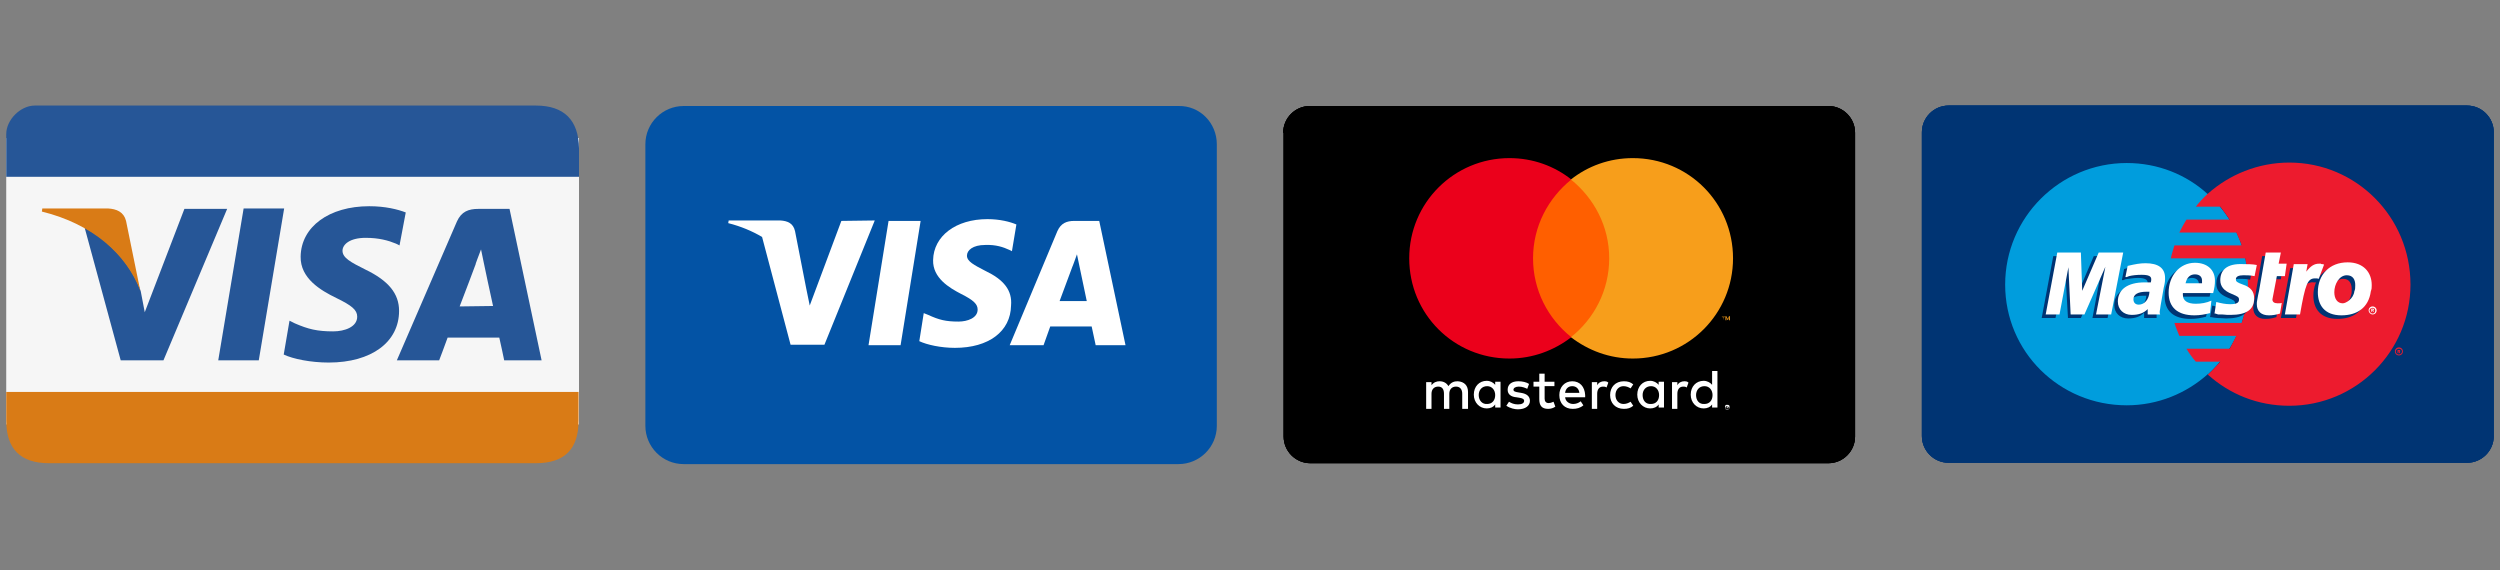 <?xml version="1.0" encoding="utf-8"?>
<!-- Generator: Adobe Illustrator 26.0.1, SVG Export Plug-In . SVG Version: 6.00 Build 0)  -->
<svg version="1.1" id="Layer_1" xmlns="http://www.w3.org/2000/svg" xmlns:xlink="http://www.w3.org/1999/xlink" x="0px" y="0px"
	 viewBox="0 0 561.3 128" style="enable-background:new 0 0 561.3 128;" xml:space="preserve">
<rect x="0" y="0" width="561.3" height="128" fill="#808080" stroke="none"/>
<style type="text/css">
	
		.st0{clip-path:url(#SVGID_00000140705326743986163000000004036403148838718091_);stroke:#000000;stroke-width:2.006;stroke-miterlimit:10;}
	.st1{clip-path:url(#SVGID_00000173135947622939761870000008981667531275543740_);fill:#FFFFFF;}
	.st2{clip-path:url(#SVGID_00000167365266515520990300000016394219013437395858_);fill:#FF5F00;}
	.st3{clip-path:url(#SVGID_00000132776828257743078280000015123626229878166696_);fill:#EB001B;}
	.st4{clip-path:url(#SVGID_00000058549838188750363380000002696658581053512855_);fill:#F79E1B;}
	.st5{clip-path:url(#SVGID_00000024713066823254484520000010809202551147291264_);fill:#F79E1B;}
	.st6{fill-rule:evenodd;clip-rule:evenodd;fill:#F6F6F6;}
	.st7{fill-rule:evenodd;clip-rule:evenodd;fill:#265697;}
	.st8{fill-rule:evenodd;clip-rule:evenodd;fill:#D97B16;}
	.st9{fill:#0353A5;}
	.st10{fill:#FFFFFF;}
	.st11{fill:#003473;}
	.st12{clip-path:url(#SVGID_00000123437145964211901350000000391992372953559189_);fill:#003473;}
	.st13{fill-rule:evenodd;clip-rule:evenodd;fill:#009DDD;}
	.st14{fill-rule:evenodd;clip-rule:evenodd;fill:#ED1B2E;}
	.st15{fill-rule:evenodd;clip-rule:evenodd;fill:#003473;}
	.st16{fill-rule:evenodd;clip-rule:evenodd;fill:#FFFFFF;}
</style>
<g>
	<g>
		<g>
			<path id="SVGID_1_" d="M288.1,29.8c0-3.3,2.7-6,6-6h116.4c3.3,0,6,2.7,6,6V98c0,3.3-2.7,6-6,6H294.2c-3.3,0-6-2.7-6-6V29.8z"/>
		</g>
		<g>
			<g>
				<defs>
					<path id="SVGID_00000081608023270031679850000018248271316400344465_" d="M288.1,29.8c0-3.3,2.7-6,6-6h116.4c3.3,0,6,2.7,6,6
						V98c0,3.3-2.7,6-6,6H294.2c-3.3,0-6-2.7-6-6V29.8z"/>
				</defs>
				<clipPath id="SVGID_00000178920243440455363020000016317826008615917244_">
					<use xlink:href="#SVGID_00000081608023270031679850000018248271316400344465_"  style="overflow:visible;"/>
				</clipPath>
				
					<path style="clip-path:url(#SVGID_00000178920243440455363020000016317826008615917244_);stroke:#000000;stroke-width:2.006;stroke-miterlimit:10;" d="
					M288.1,29.8c0-3.3,2.7-6,6-6h116.4c3.3,0,6,2.7,6,6V98c0,3.3-2.7,6-6,6H294.2c-3.3,0-6-2.7-6-6V29.8z"/>
			</g>
		</g>
	</g>
	<g>
		<g>
			<g>
				<defs>
					<path id="SVGID_00000026858472828955457330000016348406899213484163_" d="M329.6,91.8v-3.8c0-1.4-0.8-2.3-2.3-2.4
						c-0.8,0-1.5,0.2-2.1,1.1c-0.4-0.7-1.1-1.1-2-1.1c-0.6,0-1.3,0.2-1.8,0.9v-0.7h-1.2v6h1.2v-3.4c0-1,0.6-1.6,1.5-1.6
						c0.9,0,1.3,0.6,1.3,1.6v3.4h1.2v-3.4c0-1,0.6-1.6,1.5-1.6s1.4,0.6,1.4,1.6v3.4H329.6z M349,85.7h-2.2v-1.8h-1.2v1.8h-1.3v1.1
						h1.3v2.8c0,1.4,0.5,2.2,2,2.2c0.6,0,1.2-0.2,1.6-0.5l-0.4-1.1c-0.4,0.2-0.8,0.3-1.1,0.3c-0.6,0-0.9-0.4-0.9-1v-2.8h2.2V85.7z
						 M360.2,85.6c-0.7,0-1.3,0.3-1.6,0.9v-0.7h-1.2v6h1.2v-3.4c0-1,0.5-1.6,1.3-1.6c0.3,0,0.5,0,0.8,0.2l0.4-1.1
						C360.8,85.6,360.4,85.6,360.2,85.6z M343.3,86.2c-0.6-0.4-1.5-0.6-2.4-0.6c-1.5,0-2.4,0.7-2.4,1.9c0,1,0.7,1.6,2,1.7l0.6,0.1
						c0.7,0.1,1.1,0.3,1.1,0.7c0,0.5-0.5,0.8-1.4,0.8s-1.5-0.3-2-0.6l-0.6,0.9c0.9,0.6,1.9,0.8,2.6,0.8c1.7,0,2.7-0.8,2.7-1.9
						c0-1-0.7-1.6-2-1.8l-0.6-0.1c-0.6-0.1-1.1-0.2-1.1-0.6c0-0.4,0.5-0.7,1.2-0.7c0.8,0,1.5,0.3,1.9,0.5L343.3,86.2z M361.5,88.7
						c0,1.8,1.2,3.1,3.1,3.1c0.9,0,1.5-0.2,2.1-0.7l-0.6-0.9c-0.5,0.3-1,0.5-1.6,0.5c-1,0-1.8-0.8-1.8-2s0.8-2,1.8-2
						c0.6,0,1.1,0.2,1.6,0.5l0.6-0.9c-0.6-0.5-1.2-0.7-2.1-0.7C362.7,85.6,361.5,86.9,361.5,88.7z M353,85.6c-1.7,0-2.9,1.3-2.9,3.1
						c0,1.9,1.2,3.1,3,3.1c0.9,0,1.7-0.2,2.4-0.8l-0.6-0.9c-0.5,0.4-1.1,0.6-1.7,0.6c-0.8,0-1.7-0.5-1.8-1.5h4.5c0-0.2,0-0.3,0-0.5
						C355.8,86.8,354.7,85.6,353,85.6z M353,86.7c0.9,0,1.5,0.6,1.6,1.5h-3.2C351.5,87.3,352.1,86.7,353,86.7z M336.9,88.7v-3h-1.2
						v0.7c-0.4-0.5-1.1-0.9-1.9-0.9c-1.7,0-2.9,1.3-2.9,3.1c0,1.8,1.3,3.1,2.9,3.1c0.8,0,1.5-0.3,1.9-0.9v0.7h1.2V88.7z M332,88.7
						c0-1.1,0.7-2,1.9-2c1.1,0,1.8,0.9,1.8,2c0,1.2-0.7,2-1.8,2C332.8,90.8,332,89.9,332,88.7z M378.2,85.6c-0.7,0-1.3,0.3-1.6,0.9
						v-0.7h-1.2v6h1.2v-3.4c0-1,0.5-1.6,1.3-1.6c0.3,0,0.5,0,0.8,0.2l0.4-1.1C378.8,85.6,378.4,85.6,378.2,85.6z M387.8,90.9
						c0.1,0,0.2,0,0.2,0c0.1,0,0.1,0.1,0.2,0.1c0.1,0.1,0.1,0.1,0.1,0.2s0,0.1,0,0.2c0,0.1,0,0.2,0,0.2c0,0.1-0.1,0.1-0.1,0.2
						c-0.1,0.1-0.1,0.1-0.2,0.1s-0.2,0-0.2,0c-0.1,0-0.2,0-0.2,0c-0.1,0-0.1-0.1-0.2-0.1c-0.1-0.1-0.1-0.1-0.1-0.2s0-0.1,0-0.2
						c0-0.1,0-0.2,0-0.2c0-0.1,0.1-0.1,0.1-0.2c0.1-0.1,0.1-0.1,0.2-0.1C387.6,90.9,387.7,90.9,387.8,90.9z M387.8,92
						c0.1,0,0.1,0,0.2,0s0.1-0.1,0.1-0.1l0.1-0.1c0-0.1,0-0.1,0-0.2s0-0.1,0-0.2c0-0.1-0.1-0.1-0.1-0.1l-0.1-0.1c-0.1,0-0.1,0-0.2,0
						s-0.1,0-0.2,0s-0.1,0.1-0.1,0.1l-0.1,0.1c0,0.1,0,0.1,0,0.2s0,0.1,0,0.2s0.1,0.1,0.1,0.1l0.1,0.1C387.7,92,387.7,92,387.8,92z
						 M387.8,91.2c0.1,0,0.1,0,0.2,0l0.1,0.1v0.1c0,0-0.1,0-0.1,0.1l0.2,0.2h-0.1l-0.2-0.2h-0.1v0.2h-0.1v-0.6h0.1V91.2z
						 M387.7,91.3L387.7,91.3L387.7,91.3l0.2,0.1c0,0,0,0,0-0.1c0,0,0,0,0-0.1C387.9,91.2,387.9,91.2,387.7,91.3L387.7,91.3
						L387.7,91.3z M373.6,88.7v-3h-1.2v0.7c-0.4-0.5-1.1-0.9-1.9-0.9c-1.7,0-2.9,1.3-2.9,3.1c0,1.8,1.3,3.1,2.9,3.1
						c0.8,0,1.5-0.3,1.9-0.9v0.7h1.2V88.7z M368.8,88.7c0-1.1,0.7-2,1.9-2c1.1,0,1.8,0.9,1.8,2c0,1.2-0.7,2-1.8,2
						C369.5,90.8,368.8,89.9,368.8,88.7z M385.6,88.7v-5.4h-1.2v3.1c-0.4-0.5-1.1-0.9-1.9-0.9c-1.7,0-2.9,1.3-2.9,3.1
						c0,1.8,1.3,3.1,2.9,3.1c0.8,0,1.5-0.3,1.9-0.9v0.7h1.2V88.7z M380.8,88.7c0-1.1,0.7-2,1.9-2c1.1,0,1.8,0.9,1.8,2
						c0,1.2-0.7,2-1.8,2C381.5,90.8,380.8,89.9,380.8,88.7z"/>
				</defs>
				<clipPath id="SVGID_00000037665274906949418820000010699453964404395655_">
					<use xlink:href="#SVGID_00000026858472828955457330000016348406899213484163_"  style="overflow:visible;"/>
				</clipPath>
				
					<rect x="315.1" y="78.3" style="clip-path:url(#SVGID_00000037665274906949418820000010699453964404395655_);fill:#FFFFFF;" width="78.3" height="18.8"/>
			</g>
		</g>
	</g>
	<g>
		<g>
			<g>
				<defs>
					<rect id="SVGID_00000173845814020835755740000008121251377742056069_" x="341.9" y="40.3" width="21.7" height="35.4"/>
				</defs>
				<clipPath id="SVGID_00000166662702699423162660000015546740247585641896_">
					<use xlink:href="#SVGID_00000173845814020835755740000008121251377742056069_"  style="overflow:visible;"/>
				</clipPath>
				
					<rect x="336.9" y="35.3" style="clip-path:url(#SVGID_00000166662702699423162660000015546740247585641896_);fill:#FF5F00;" width="31.7" height="45.4"/>
			</g>
		</g>
	</g>
	<g>
		<g>
			<g>
				<defs>
					<path id="SVGID_00000041988385246196701670000013537249266232695722_" d="M344.2,58c0-7.2,3.4-13.5,8.6-17.7
						c-3.8-3-8.6-4.8-13.9-4.8c-12.4,0-22.5,10-22.5,22.5s10,22.5,22.5,22.5c5.2,0,10-1.8,13.9-4.8C347.5,71.5,344.2,65.1,344.2,58"
						/>
				</defs>
				<clipPath id="SVGID_00000031200316374194996940000010141194030237226406_">
					<use xlink:href="#SVGID_00000041988385246196701670000013537249266232695722_"  style="overflow:visible;"/>
				</clipPath>
				
					<rect x="311.3" y="30.5" style="clip-path:url(#SVGID_00000031200316374194996940000010141194030237226406_);fill:#EB001B;" width="46.4" height="55.1"/>
			</g>
		</g>
	</g>
	<g>
		<g>
			<g>
				<defs>
					<path id="SVGID_00000062174256135011650400000012916341058044415894_" d="M387,71.9v-0.7h0.3v-0.1h-0.7v0.1h0.3L387,71.9
						L387,71.9z M388.4,71.9V71h-0.2l-0.3,0.6l-0.3-0.6h-0.2v0.9h0.2v-0.7l0.2,0.6h0.2l0.2-0.6v0.7H388.4z"/>
				</defs>
				<clipPath id="SVGID_00000054966609807295832810000002332638983071246739_">
					<use xlink:href="#SVGID_00000062174256135011650400000012916341058044415894_"  style="overflow:visible;"/>
				</clipPath>
				
					<rect x="381.5" y="66" style="clip-path:url(#SVGID_00000054966609807295832810000002332638983071246739_);fill:#F79E1B;" width="11.9" height="10.9"/>
			</g>
		</g>
	</g>
	<g>
		<g>
			<g>
				<defs>
					<path id="SVGID_00000059279725589495299840000017250001029541213338_" d="M389.1,58c0,12.4-10,22.5-22.5,22.5
						c-5.2,0-10-1.8-13.9-4.8c5.2-4.1,8.6-10.5,8.6-17.7c0-7.2-3.4-13.5-8.6-17.7c3.8-3,8.6-4.8,13.9-4.8
						C379.1,35.5,389.1,45.5,389.1,58"/>
				</defs>
				<clipPath id="SVGID_00000014592538614577622080000014657929420493972366_">
					<use xlink:href="#SVGID_00000059279725589495299840000017250001029541213338_"  style="overflow:visible;"/>
				</clipPath>
				
					<rect x="347.7" y="30.5" style="clip-path:url(#SVGID_00000014592538614577622080000014657929420493972366_);fill:#F79E1B;" width="46.4" height="55.1"/>
			</g>
		</g>
	</g>
</g>
<g id="Page-1">
	<g id="Visa">
		<rect id="Rectangle-20" x="1.4" y="31" class="st6" width="128.6" height="64.3"/>
		<path id="Rectangle-1" class="st7" d="M120.3,23.7c-6.4,0-74.5,0-112.5,0c-3.2,0-6.4,3.2-6.4,6.4v9.6h128.6c0,0,0,14.9,0-6.4
			C129.9,27,126.7,23.7,120.3,23.7z"/>
		<path id="Rectangle-1_00000124845116012145178360000003750896678468983431_" class="st8" d="M1.4,88c0,0,0,0,0,6.4
			c0,6.4,3.2,9.6,9.6,9.6c35.9,0,102.8,0,109.3,0s9.6-3.2,9.6-9.6V88H1.4z"/>
		<path id="Shape" class="st7" d="M91.1,47.7c-1.8-0.7-4.6-1.4-8.2-1.4c-9,0-15.3,4.6-15.4,11.3c-0.1,4.9,4.5,7.6,8,9.3
			c3.5,1.7,4.7,2.7,4.7,4.2c0,2.3-2.8,3.3-5.4,3.3c-3.6,0-5.6-0.5-8.6-1.8L65,72l-1.3,7.6c2.1,1,6.1,1.8,10.1,1.8
			c9.6,0,15.8-4.6,15.8-11.6c0-3.9-2.4-6.8-7.6-9.3c-3.2-1.6-5.1-2.6-5.1-4.2c0-1.4,1.6-2.9,5.2-2.9c3,0,5.1,0.6,6.8,1.3l0.8,0.4
			L91.1,47.7"/>
		<path id="Shape_00000072246770901263245760000001187211780131081911_" class="st7" d="M114.4,46.9h-7c-2.2,0-3.8,0.6-4.8,2.8
			L89.1,80.9h9.5c0,0,1.6-4.2,1.9-5.1c1,0,10.3,0,11.6,0c0.3,1.2,1.1,5.1,1.1,5.1h8.4L114.4,46.9L114.4,46.9z M103.2,68.8
			c0.8-2,3.6-9.5,3.6-9.5c-0.1,0.1,0.7-2,1.2-3.3l0.6,2.9c0,0,1.7,8.1,2.1,9.8L103.2,68.8L103.2,68.8L103.2,68.8L103.2,68.8z"/>
		<path id="Shape_00000118369205136609615550000018330990859852263055_" class="st7" d="M49,80.9l5.7-34.1h9.1l-5.7,34.1H49z"/>
		<path id="Shape_00000144299855794084601470000012572289028467155639_" class="st7" d="M41.4,46.9l-8.9,23.2l-0.9-4.7
			c-1.7-5.4-6.8-11.3-12.6-14.3l8.1,29.8l9.6,0l14.3-34H41.4"/>
		<path id="Shape_00000128442995728650827760000018060391014805190796_" class="st8" d="M24.2,46.8H9.5l-0.1,0.7
			c11.4,2.8,19,9.6,22.1,17.8l-3.2-15.7C27.8,47.6,26.2,46.9,24.2,46.8"/>
	</g>
</g>
<g id="_x33_63-visa_x2C__Credit_card">
	<g>
		<path class="st9" d="M273.2,32.4v63.2c0,4.8-3.9,8.6-8.6,8.6H153.5c-4.8,0-8.6-3.9-8.6-8.6V32.4c0-4.8,3.9-8.6,8.6-8.6h111.1
			C269.4,23.7,273.2,27.6,273.2,32.4z"/>
		<g>
			<path class="st10" d="M246.8,49.6h-5.6c-1.7,0-3,0.5-3.8,2.3l-10.7,25.6h7.6c0,0,1.2-3.4,1.5-4.2h9.3c0.2,1,0.9,4.2,0.9,4.2h6.7
				L246.8,49.6z M237.9,67.6c0.6-1.6,2.9-7.8,2.9-7.8c0,0.1,0.6-1.6,1-2.7l0.5,2.4c0,0,1.4,6.7,1.7,8.1L237.9,67.6L237.9,67.6z"/>
			<path class="st10" d="M188.9,49.6l-7.1,19l-0.8-3.9l-2.5-12.8c-0.4-1.8-1.7-2.3-3.3-2.4h-11.6l-0.1,0.6c2.8,0.7,5.4,1.8,7.6,3.1
				l6.4,24.2h7.6l11.3-27.9L188.9,49.6L188.9,49.6z"/>
			<polygon class="st10" points="199.5,49.6 195,77.5 202.2,77.5 206.7,49.6 			"/>
			<path class="st10" d="M221.2,60.8c-2.5-1.3-4.1-2.1-4.1-3.4c0-1.2,1.3-2.4,4.1-2.4c2.4-0.1,4.1,0.5,5.4,1.1l0.6,0.3l1-6
				c-1.4-0.6-3.7-1.2-6.5-1.2c-7.1,0-12.1,3.8-12.2,9.2c-0.1,4,3.6,6.2,6.3,7.6c2.8,1.4,3.7,2.3,3.7,3.5c0,1.9-2.3,2.7-4.3,2.7
				c-2.9,0-4.4-0.4-6.8-1.5l-1-0.4l-1,6.3c1.7,0.8,4.8,1.5,8,1.5c7.6,0,12.5-3.7,12.6-9.5C227.3,65.2,225.4,62.8,221.2,60.8z"/>
		</g>
	</g>
</g>
<g id="Layer_1_00000073682088957733856970000014671814943685573561_">
</g>
<g>
	<g>
		<g>
			<path id="SVGID_00000145764552565189029950000002473223355874101424_" class="st11" d="M431.5,29.7c0-3.3,2.7-6,6-6h116.4
				c3.3,0,6,2.7,6,6v68.2c0,3.3-2.7,6-6,6H437.5c-3.3,0-6-2.7-6-6V29.7z"/>
		</g>
		<g>
			<g>
				<defs>
					<path id="SVGID_00000026130732149231115350000007522562221113579416_" d="M431.5,29.7c0-3.3,2.7-6,6-6h116.4c3.3,0,6,2.7,6,6
						v68.2c0,3.3-2.7,6-6,6H437.5c-3.3,0-6-2.7-6-6V29.7z"/>
				</defs>
				<use xlink:href="#SVGID_00000026130732149231115350000007522562221113579416_"  style="overflow:visible;fill:#003473;"/>
				<clipPath id="SVGID_00000123415328554380594650000015308460318692929669_">
					<use xlink:href="#SVGID_00000026130732149231115350000007522562221113579416_"  style="overflow:visible;"/>
				</clipPath>
				<path style="clip-path:url(#SVGID_00000123415328554380594650000015308460318692929669_);fill:#003473;" d="M431.5,29.7
					c0-3.3,2.7-6,6-6h116.4c3.3,0,6,2.7,6,6v68.2c0,3.3-2.7,6-6,6H437.5c-3.3,0-6-2.7-6-6V29.7z"/>
			</g>
		</g>
	</g>
	<g>
		<g>
			<path class="st13" d="M495.7,84c5.5-5,9-12.2,9-20.2c0-8-3.5-15.2-9-20.2c-4.8-4.4-11.2-7-18.2-7c-15,0-27.3,12.2-27.3,27.3
				S462.4,91,477.5,91C484.5,91,490.9,88.3,495.7,84L495.7,84z"/>
			<path class="st13" d="M495.7,84c5.5-5,9-12.2,9-20.2c0-8-3.5-15.2-9-20.2V84L495.7,84z"/>
			<path class="st14" d="M514,36.5c-7,0-13.5,2.7-18.3,7c-1,0.9-1.9,1.9-2.7,2.9h5.5c0.7,0.9,1.4,1.9,2.1,2.9h-9.7
				c-0.6,1-1.1,1.9-1.6,2.9h12.8c0.4,1,0.9,1.9,1.2,2.9h-15.1c-0.3,1-0.6,1.9-0.8,2.9h16.7c0.4,1.8,0.6,3.8,0.6,5.8
				c0,3-0.5,5.9-1.4,8.7h-15.1c0.3,1,0.7,1.9,1.1,2.9h12.8c-0.5,1-1,2-1.5,2.9h-9.7c0.6,1,1.3,2,2.1,2.9h5.5c-0.9,1-1.8,2-2.8,2.9
				c4.9,4.4,11.2,7,18.3,7c15,0,27.2-12.2,27.2-27.2C541.2,48.7,529,36.5,514,36.5L514,36.5z"/>
			<path class="st14" d="M537.7,78.9c0-0.5,0.4-0.9,0.9-0.9s0.9,0.4,0.9,0.9c0,0.5-0.4,0.9-0.9,0.9S537.7,79.4,537.7,78.9
				L537.7,78.9z M538.6,79.6c0.4,0,0.7-0.3,0.7-0.7s-0.3-0.6-0.7-0.6s-0.7,0.3-0.7,0.6C537.9,79.3,538.2,79.6,538.6,79.6L538.6,79.6
				z M538.5,79.3h-0.2v-0.7h0.3c0.1,0,0.2,0,0.2,0c0,0,0.1,0.1,0.1,0.2c0,0.1,0,0.2-0.1,0.2l0.1,0.3h-0.2l-0.1-0.3h-0.1V79.3
				L538.5,79.3z M538.5,78.9L538.5,78.9c0.1,0,0.1,0,0.2,0c0,0,0,0,0-0.1l0,0c0,0-0.1,0-0.1,0h-0.1V78.9L538.5,78.9z"/>
			<polygon class="st15" points="473.2,71.4 469.8,71.4 471.8,60.7 467.2,71.4 464.3,71.4 463.7,60.8 461.5,71.4 458.4,71.4 
				461,57.5 466.4,57.5 466.4,66.1 470.1,57.5 475.9,57.5 			"/>
			<path class="st15" d="M511.1,71.2c-1,0.3-1.6,0.4-2.5,0.4c-1.7,0-2.7-0.9-2.7-2.5c0-0.3,0-0.7,0.1-1l0.2-1.1l0.2-0.9l1.5-8.6h3.4
				l-0.5,2.5h1.7l-0.4,2.7h-1.8l-0.9,4.7c0,0.2,0,0.4,0,0.5c0,0.6,0.4,0.8,1.2,0.8c0.4,0,0.7,0,0.9-0.1L511.1,71.2L511.1,71.2z"/>
			<path class="st15" d="M497.6,63.7c0,1.4,0.8,2.4,2.5,3.1c1.4,0.6,1.7,0.7,1.7,1.3c0,0.7-0.6,1-2,1c-1.1,0-2-0.2-3.1-0.5l-0.5,2.6
				h0.2l0.6,0.1c0.2,0,0.5,0.1,0.9,0.1c0.8,0,1.4,0.1,1.9,0.1c3.6,0,5.3-1.2,5.3-3.7c0-1.5-0.7-2.5-2.4-3.1
				c-1.4-0.5-1.6-0.7-1.6-1.2c0-0.6,0.6-0.9,1.6-0.9c0.7,0,1.6,0,2.5,0.2l0.5-2.5c-0.9-0.2-2.2-0.3-3-0.3
				C498.9,59.8,497.6,61.6,497.6,63.7L497.6,63.7z"/>
			<path class="st15" d="M484.2,71.4h-2.8l0-1.2c-0.9,0.9-2,1.3-3.6,1.3c-1.8,0-3.1-1.2-3.1-3c0-2.7,2.2-4.3,6-4.3
				c0.4,0,0.9,0,1.4,0c0.1-0.4,0.1-0.5,0.1-0.7c0-0.7-0.6-1.1-2.2-1.1c-1,0-2,0.2-2.8,0.3l-0.5,0.2l-0.3,0l0.5-2.5
				c1.7-0.5,2.8-0.6,4-0.6c2.9,0,4.5,1.2,4.5,3.3c0,0.6,0,1-0.3,2.2l-0.7,3.9l-0.1,0.8l-0.1,0.6l0,0.4L484.2,71.4L484.2,71.4z
				 M481.9,66.4c-0.4,0-0.5,0-0.8,0c-1.9,0-2.9,0.6-2.9,1.7c0,0.7,0.5,1.1,1.2,1.1C480.8,69.1,481.8,68,481.9,66.4L481.9,66.4z"/>
			<path class="st15" d="M495.3,71.1c-1.1,0.3-2.2,0.5-3.5,0.5c-3.8,0-5.8-1.8-5.8-5.1c0-3.8,2.5-6.7,5.9-6.7c2.8,0,4.6,1.6,4.6,4
				c0,0.9-0.1,1.6-0.4,2.8h-6.7c0,0.2,0,0.3,0,0.4c0,1.3,1,2,3,2c1.2,0,2.3-0.2,3.5-0.7L495.3,71.1L495.3,71.1z M493.7,64.4
				c0-0.3,0-0.4,0-0.6c0-0.9-0.6-1.4-1.6-1.4c-1.1,0-1.9,0.7-2.2,2H493.7L493.7,64.4z"/>
			<path class="st15" d="M531.4,66.2c-0.5,3.7-3.1,5.4-6.6,5.4c-3.8,0-5.4-2.3-5.4-5.2c0-3.9,2.6-6.7,6.7-6.7c3.5,0,5.4,2.2,5.4,5.1
				C531.6,65.5,531.6,65.6,531.4,66.2L531.4,66.2z M528,64.9c0-1.2-0.5-2.3-1.9-2.3c-1.7,0-2.8,2.1-2.8,3.8c0,1.5,0.7,2.5,2,2.5
				c0.7,0,2.3-1,2.6-2.8C528,65.9,528,65.4,528,64.9L528,64.9z"/>
			<path class="st16" d="M531.8,69.7c0-0.5,0.4-0.9,0.9-0.9s0.9,0.4,0.9,0.9c0,0.5-0.4,0.9-0.9,0.9
				C532.2,70.6,531.8,70.1,531.8,69.7L531.8,69.7z M532.7,70.4c0.4,0,0.6-0.3,0.6-0.7c0-0.4-0.3-0.6-0.6-0.6c-0.4,0-0.7,0.3-0.7,0.6
				C532,70,532.3,70.4,532.7,70.4L532.7,70.4z M532.6,70h-0.2v-0.7h0.3c0.1,0,0.2,0,0.2,0s0.1,0.1,0.1,0.2c0,0.1,0,0.2-0.2,0.2
				l0.2,0.3h-0.2l-0.1-0.3h-0.1V70L532.6,70z M532.6,69.6L532.6,69.6c0.1,0,0.1,0,0.2,0c0,0,0,0,0-0.1v0c0,0-0.1,0-0.2,0h0
				L532.6,69.6L532.6,69.6z"/>
			<polygon class="st16" points="474,70.6 470.6,70.6 472.7,59.9 468,70.6 464.9,70.6 464.4,60 462.4,70.6 459.3,70.6 461.9,56.7 
				467.2,56.7 467.5,65.3 471.2,56.7 476.7,56.7 			"/>
			<path class="st16" d="M511.9,70.4c-1,0.3-1.7,0.4-2.5,0.4c-1.7,0-2.7-0.9-2.7-2.5c0-0.3,0-0.6,0.1-1l0.2-1.1l0.2-0.9l1.5-8.6h3.4
				l-0.5,2.5h1.8L513,62h-1.8l-0.9,4.7c0,0.2-0.1,0.4-0.1,0.5c0,0.6,0.4,0.9,1.2,0.9c0.4,0,0.7,0,0.9-0.1L511.9,70.4L511.9,70.4z"/>
			<path class="st15" d="M520.6,62.6l0-0.4l0.6-1.8c-0.2,0-0.2,0-0.3,0c-0.2,0-0.3,0-0.3,0c-0.1,0-0.2,0-0.3,0c-1.1,0-1.9,0.5-3,1.8
				l0.4-2h-3.5l-2.1,11.2h3.4c0.5-2.6,0.7-4,1-5.3c0.4-2,1.9-2.9,3-2.7c0.1,0,0.2,0,0.4,0l0.2,0.1L520.6,62.6L520.6,62.6z"/>
			<path class="st16" d="M521.8,59.4c-0.3-0.1-0.3-0.1-0.4-0.1c-0.2,0-0.3,0-0.3-0.1c-0.1,0-0.2,0-0.4,0c-1.1,0-1.9,0.5-2.9,1.8
				l0.3-1.7h-3.1L513,70.6h3.4c1.2-6.9,1.7-8.1,3.4-8.1c0.1,0,0.3,0,0.4,0l0.4,0.1L521.8,59.4L521.8,59.4z"/>
			<path class="st16" d="M498.5,62.9c0,1.4,0.8,2.4,2.6,3.1c1.4,0.6,1.6,0.7,1.6,1.3c0,0.7-0.6,1-2,1c-1,0-2-0.2-3.1-0.5l-0.4,2.6
				h0.2l0.6,0.2c0.2,0,0.5,0,0.9,0c0.8,0.1,1.4,0.1,1.9,0.1c3.6,0,5.3-1.2,5.3-3.7c0-1.5-0.7-2.5-2.5-3.1c-1.4-0.5-1.6-0.7-1.6-1.2
				c0-0.6,0.6-0.9,1.7-0.9c0.6,0,1.6,0,2.5,0.2l0.5-2.5c-0.9-0.2-2.2-0.2-3-0.2C499.8,59.1,498.5,60.8,498.5,62.9L498.5,62.9z"/>
			<path class="st16" d="M485,70.6h-2.8l0-1.2c-0.9,0.9-2,1.3-3.6,1.3c-1.8,0-3.1-1.2-3.1-3c0-2.7,2.2-4.3,6-4.3c0.4,0,0.9,0,1.4,0
				c0.1-0.4,0.1-0.5,0.1-0.7c0-0.7-0.6-1-2.2-1c-1,0-2,0.1-2.8,0.3l-0.5,0.2l-0.3,0l0.5-2.5c1.7-0.4,2.8-0.6,4-0.6
				c2.9,0,4.4,1.1,4.4,3.3c0,0.6,0,1-0.3,2.2l-0.7,4l-0.1,0.7l-0.1,0.6l0,0.4L485,70.6L485,70.6z M482.6,65.5c-0.4,0-0.5,0-0.7,0
				c-1.9,0-2.9,0.6-2.9,1.7c0,0.7,0.4,1.2,1.2,1.2C481.5,68.4,482.5,67.2,482.6,65.5L482.6,65.5z"/>
			<path class="st16" d="M496.2,70.3c-1.2,0.3-2.3,0.5-3.5,0.5c-3.8,0-5.8-1.8-5.8-5.1c0-3.8,2.5-6.7,5.9-6.7c2.8,0,4.5,1.6,4.5,4
				c0,0.9-0.1,1.6-0.4,2.8h-6.8c0,0.2,0,0.3,0,0.4c0,1.3,1,2,2.9,2c1.2,0,2.4-0.2,3.5-0.7L496.2,70.3L496.2,70.3z M494.4,63.6
				c0-0.2,0-0.4,0-0.6c0-0.9-0.6-1.4-1.6-1.4c-1.1,0-1.8,0.7-2.1,2L494.4,63.6L494.4,63.6z"/>
			<path class="st16" d="M532.3,65.4c-0.5,3.7-3.1,5.4-6.6,5.4c-3.8,0-5.3-2.3-5.3-5.2c0-3.9,2.6-6.7,6.7-6.7c3.5,0,5.4,2.2,5.4,5.1
				C532.5,64.7,532.5,64.8,532.3,65.4L532.3,65.4z M528.8,64c0-1.2-0.5-2.2-1.9-2.2c-1.7,0-2.8,2-2.8,3.8c0,1.5,0.7,2.5,1.9,2.5
				c0.7,0,2.4-1,2.6-2.7C528.8,65,528.8,64.5,528.8,64L528.8,64z"/>
		</g>
	</g>
</g>
</svg>
